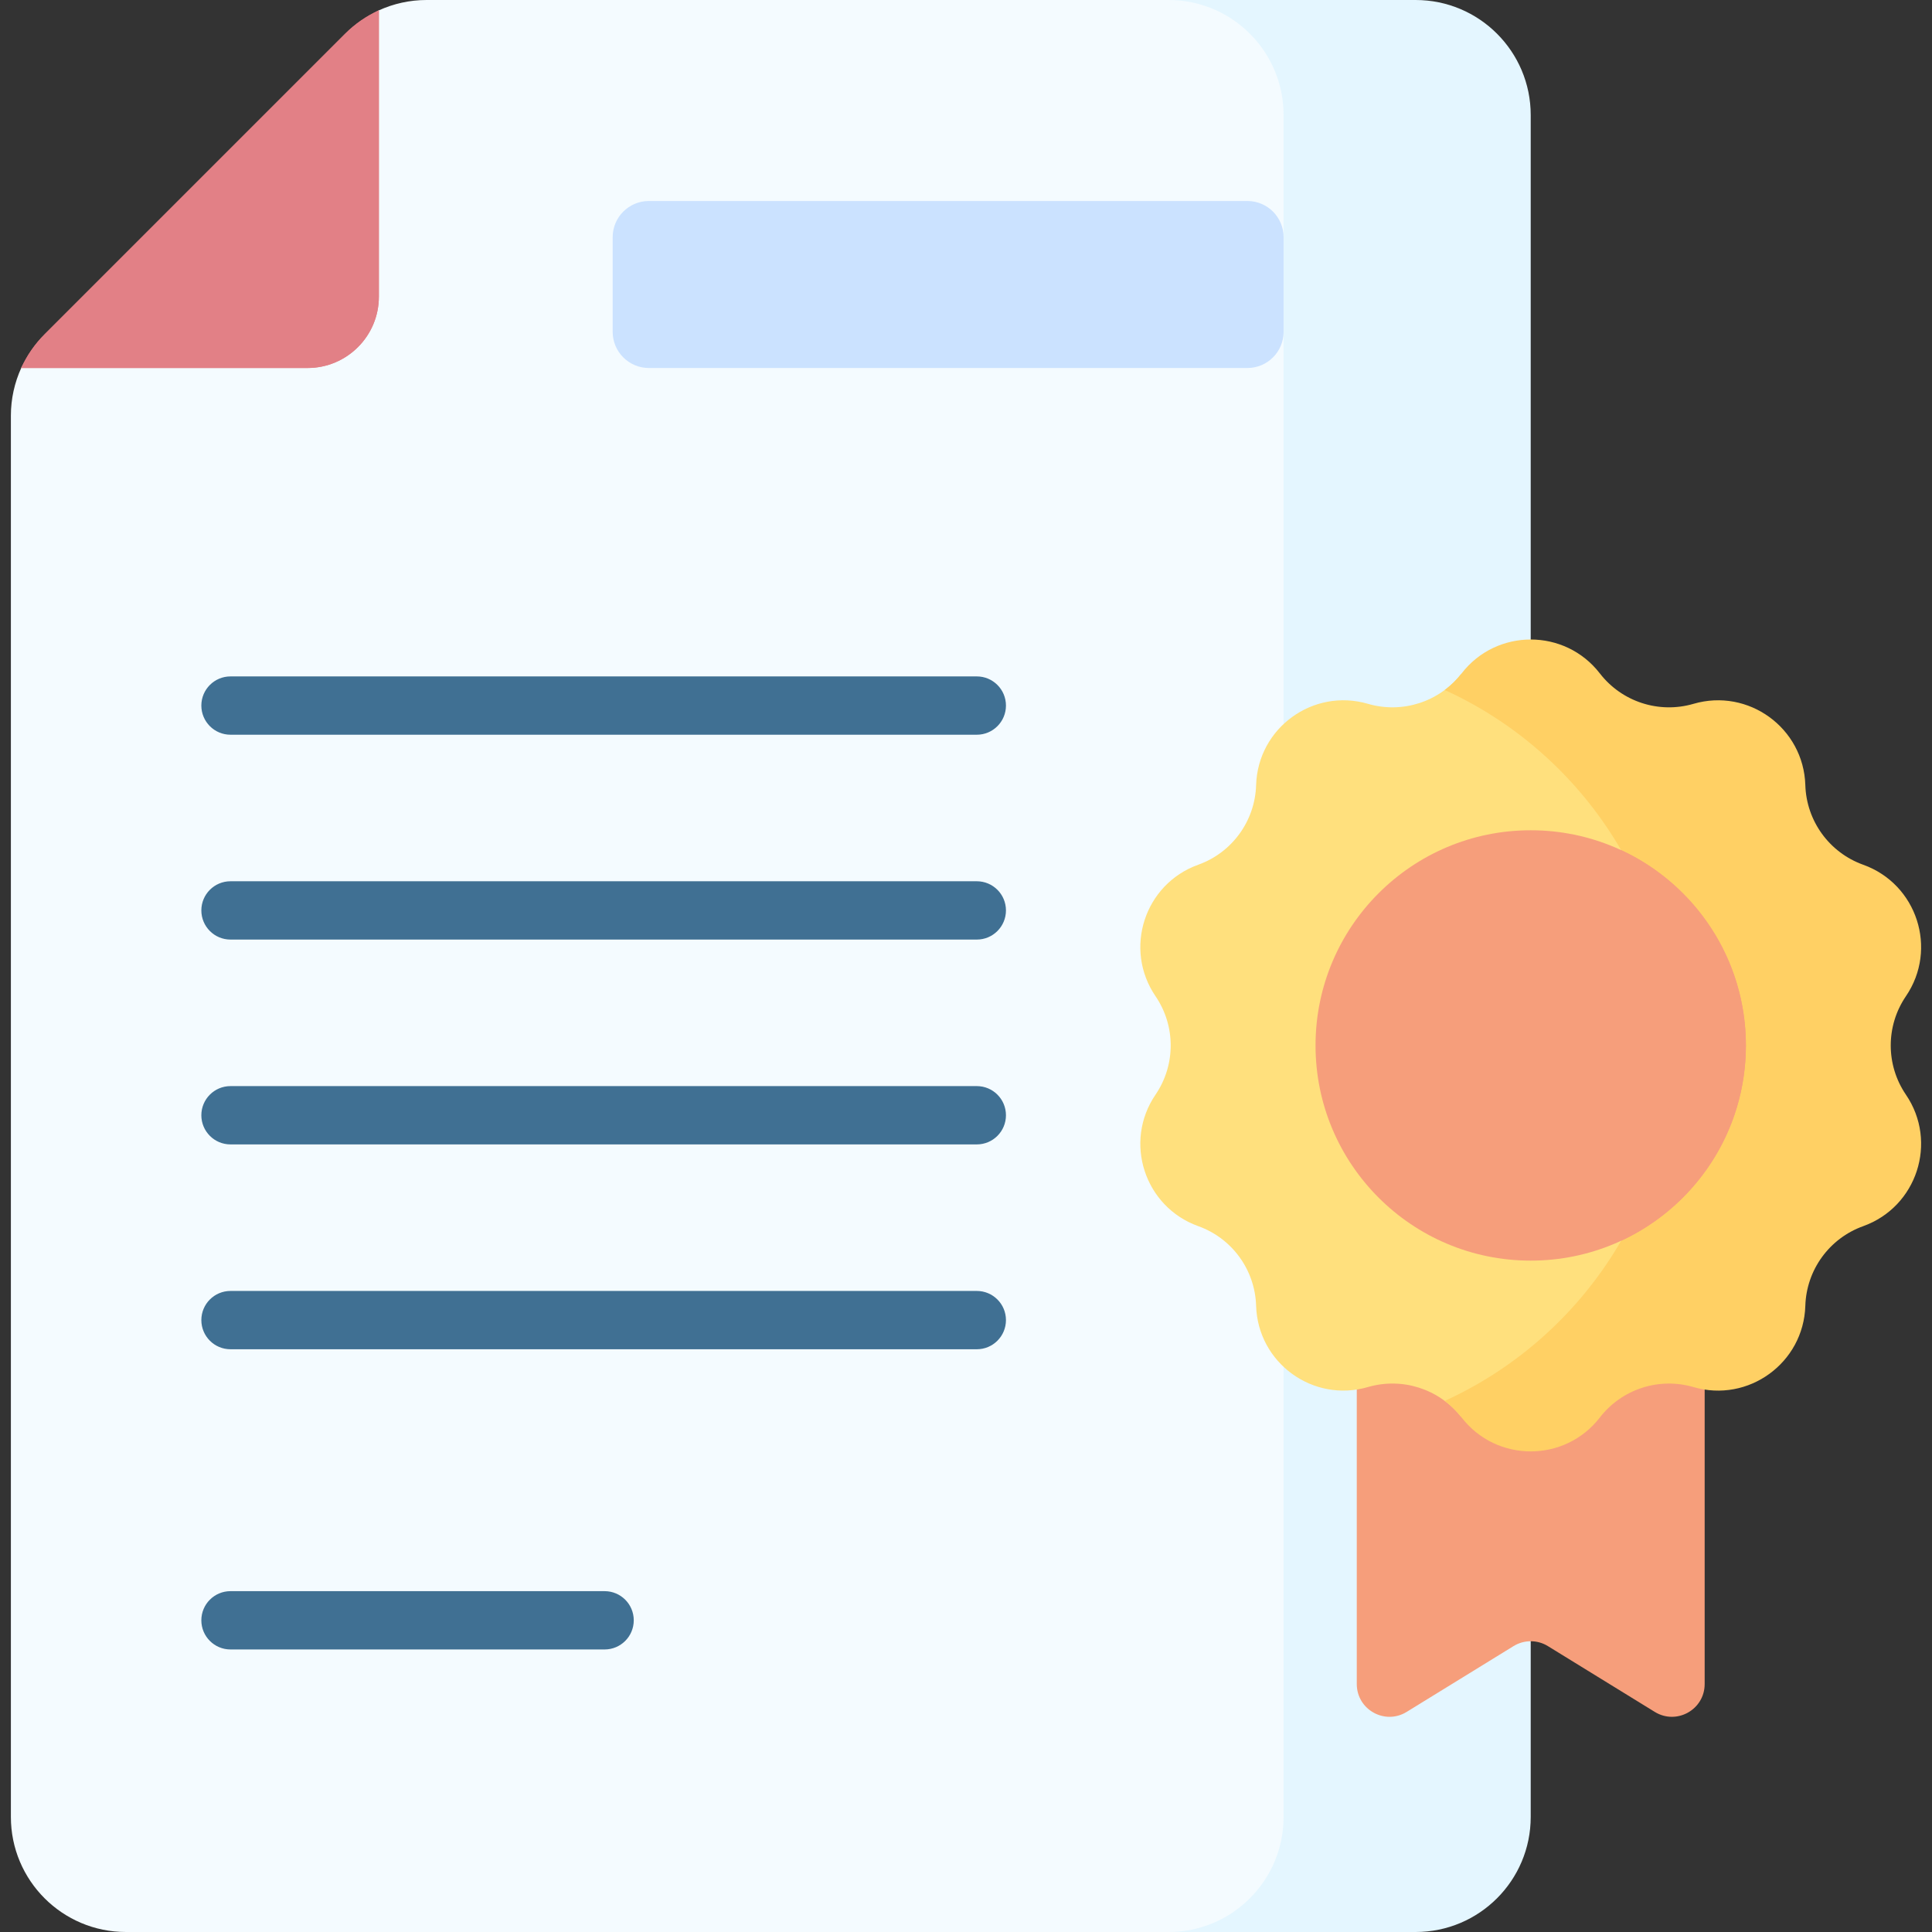 <?xml version="1.0"?>
<svg xmlns="http://www.w3.org/2000/svg" id="Capa_1" enable-background="new 0 0 512 512" height="512px" viewBox="0 0 512 512" width="512px" class="hovered-paths"><rect x="0" y="0" width="512" height="512" fill="#333333" stroke="none"/><g><g><g><g><g><g><g><g><path d="m319.623 0h-206.584c-4.428 0-8.756.963-12.705 2.773-1.728.792-2.843 2.513-2.843 4.413v68.513c0 10.443-8.466 18.909-18.909 18.909h-68.513c-1.901 0-3.622 1.115-4.413 2.843-1.81 3.949-2.773 8.278-2.773 12.705v371.344c0 16.845 13.655 30.5 30.5 30.5h286.24c16.845 0 30.5-13.655 30.5-30.5v-451c-.001-16.845-13.656-30.5-30.5-30.5z" fill="#f4fbff" data-original="#F4FBFF" class=""/><path d="m375.156 0h-65.492c16.845 0 30.5 13.655 30.5 30.5v451c0 16.845-13.655 30.5-30.5 30.5h65.492c16.845 0 30.5-13.655 30.5-30.5v-451c0-16.845-13.655-30.5-30.5-30.5z" fill="#e4f6ff" data-original="#E4F6FF" class=""/><path d="m11.816 88.59 79.657-79.657c2.608-2.608 5.64-4.695 8.933-6.193v75.874c0 10.443-8.466 18.909-18.909 18.909h-75.874c1.499-3.294 3.585-6.325 6.193-8.933z" fill="#e28086" data-original="#E28086" class=""/></g></g></g></g><path d="m330.572 97.523h-158.614c-5.298 0-9.593-4.295-9.593-9.593v-25.069c0-5.298 4.295-9.593 9.593-9.593h158.614c5.298 0 9.593 4.295 9.593 9.593v25.069c0 5.298-4.295 9.593-9.593 9.593z" fill="#cbe2ff" data-original="#CBE2FF" class=""/><g><g><path d="m258.862 194.709h-197.778c-4.267 0-7.726-3.459-7.726-7.726s3.458-7.726 7.726-7.726h197.778c4.267 0 7.726 3.459 7.726 7.726s-3.459 7.726-7.726 7.726z" fill="#407093" data-original="#407093" class=""/></g><g><path d="m258.862 248.996h-197.778c-4.267 0-7.726-3.459-7.726-7.726s3.458-7.726 7.726-7.726h197.778c4.267 0 7.726 3.459 7.726 7.726s-3.459 7.726-7.726 7.726z" fill="#407093" data-original="#407093" class=""/></g><g><path d="m258.862 303.281h-197.778c-4.267 0-7.726-3.459-7.726-7.726s3.458-7.726 7.726-7.726h197.778c4.267 0 7.726 3.459 7.726 7.726s-3.459 7.726-7.726 7.726z" fill="#407093" data-original="#407093" class=""/></g><g><path d="m258.862 357.567h-197.778c-4.267 0-7.726-3.459-7.726-7.726s3.458-7.726 7.726-7.726h197.778c4.267 0 7.726 3.459 7.726 7.726s-3.459 7.726-7.726 7.726z" fill="#407093" data-original="#407093" class=""/></g><g><path d="m160.226 437.125h-99.142c-4.267 0-7.726-3.459-7.726-7.726s3.458-7.726 7.726-7.726h99.143c4.267 0 7.726 3.459 7.726 7.726s-3.459 7.726-7.727 7.726z" fill="#407093" data-original="#407093" class=""/></g></g></g><path d="m438.535 453.674-28.333-17.442c-2.788-1.716-6.304-1.716-9.092 0l-28.333 17.442c-5.778 3.557-13.218-.6-13.218-7.385v-112.21h92.194v112.21c0 6.785-7.44 10.942-13.218 7.385z" fill="#e8ae4d" data-original="#E8AE4D" class="" style="fill:#F69E7B" data-old_color="#e8ae4d"/><g><g><g><g><g><path d="m387.163 375.428c35.887-18.755 60.309-55.773 60.309-98.374s-24.421-79.619-60.309-98.374c-5.847 7.373-15.586 10.482-24.637 7.841-14.547-4.245-29.185 6.39-29.643 21.537-.288 9.518-6.37 17.889-15.333 21.104-14.264 5.116-19.855 22.325-11.323 34.848 5.361 7.869 5.361 18.217 0 26.086-8.533 12.523-2.941 29.732 11.323 34.848 8.963 3.215 15.045 11.587 15.333 21.104.458 15.147 15.096 25.782 29.643 21.537 9.051-2.639 18.79.471 24.637 7.843z" fill="#ffe07d" data-original="#FFE07D" class=""/><path d="m505.086 290.098c-5.361-7.869-5.361-18.217 0-26.086 8.532-12.523 2.941-29.731-11.323-34.848-8.963-3.215-15.045-11.587-15.333-21.104-.458-15.147-15.096-25.782-29.643-21.537-9.141 2.667-18.982-.531-24.81-8.061-9.274-11.985-27.367-11.985-36.641 0-1.306 1.688-2.814 3.158-4.47 4.393 35.76 16.29 60.618 52.342 60.618 94.201s-24.859 77.911-60.618 94.201c1.656 1.235 3.164 2.705 4.47 4.393 9.274 11.985 27.367 11.985 36.641 0 5.827-7.531 15.669-10.728 24.81-8.061 14.547 4.245 29.185-6.39 29.643-21.537.288-9.518 6.37-17.889 15.333-21.104 14.264-5.119 19.855-22.327 11.323-34.85z" fill="#ffd064" data-original="#FFD064" class=""/><circle cx="405.656" cy="277.054" fill="#e8ae4d" r="57.025" data-original="#E8AE4D" class="" style="fill:#F69E7B" data-old_color="#e8ae4d"/><path d="m462.681 277.054c0-22.932-13.537-42.703-33.055-51.757 8.813 15.224 13.857 32.902 13.857 51.757 0 18.856-5.045 36.534-13.857 51.757 19.519-9.054 33.055-28.824 33.055-51.757z" fill="#e5a32e" data-original="#E5A32E" class="active-path" style="fill:#F69E7B" data-old_color="#e5a32e"/></g></g></g></g></g></g><path d="m11.816 88.59 79.657-79.657c2.608-2.608 5.64-4.695 8.933-6.193v75.874c0 10.443-8.466 18.909-18.909 18.909h-75.874c1.499-3.294 3.585-6.325 6.193-8.933z" fill="#e28086" data-original="#E28086" class=""/></g></g> </svg>
